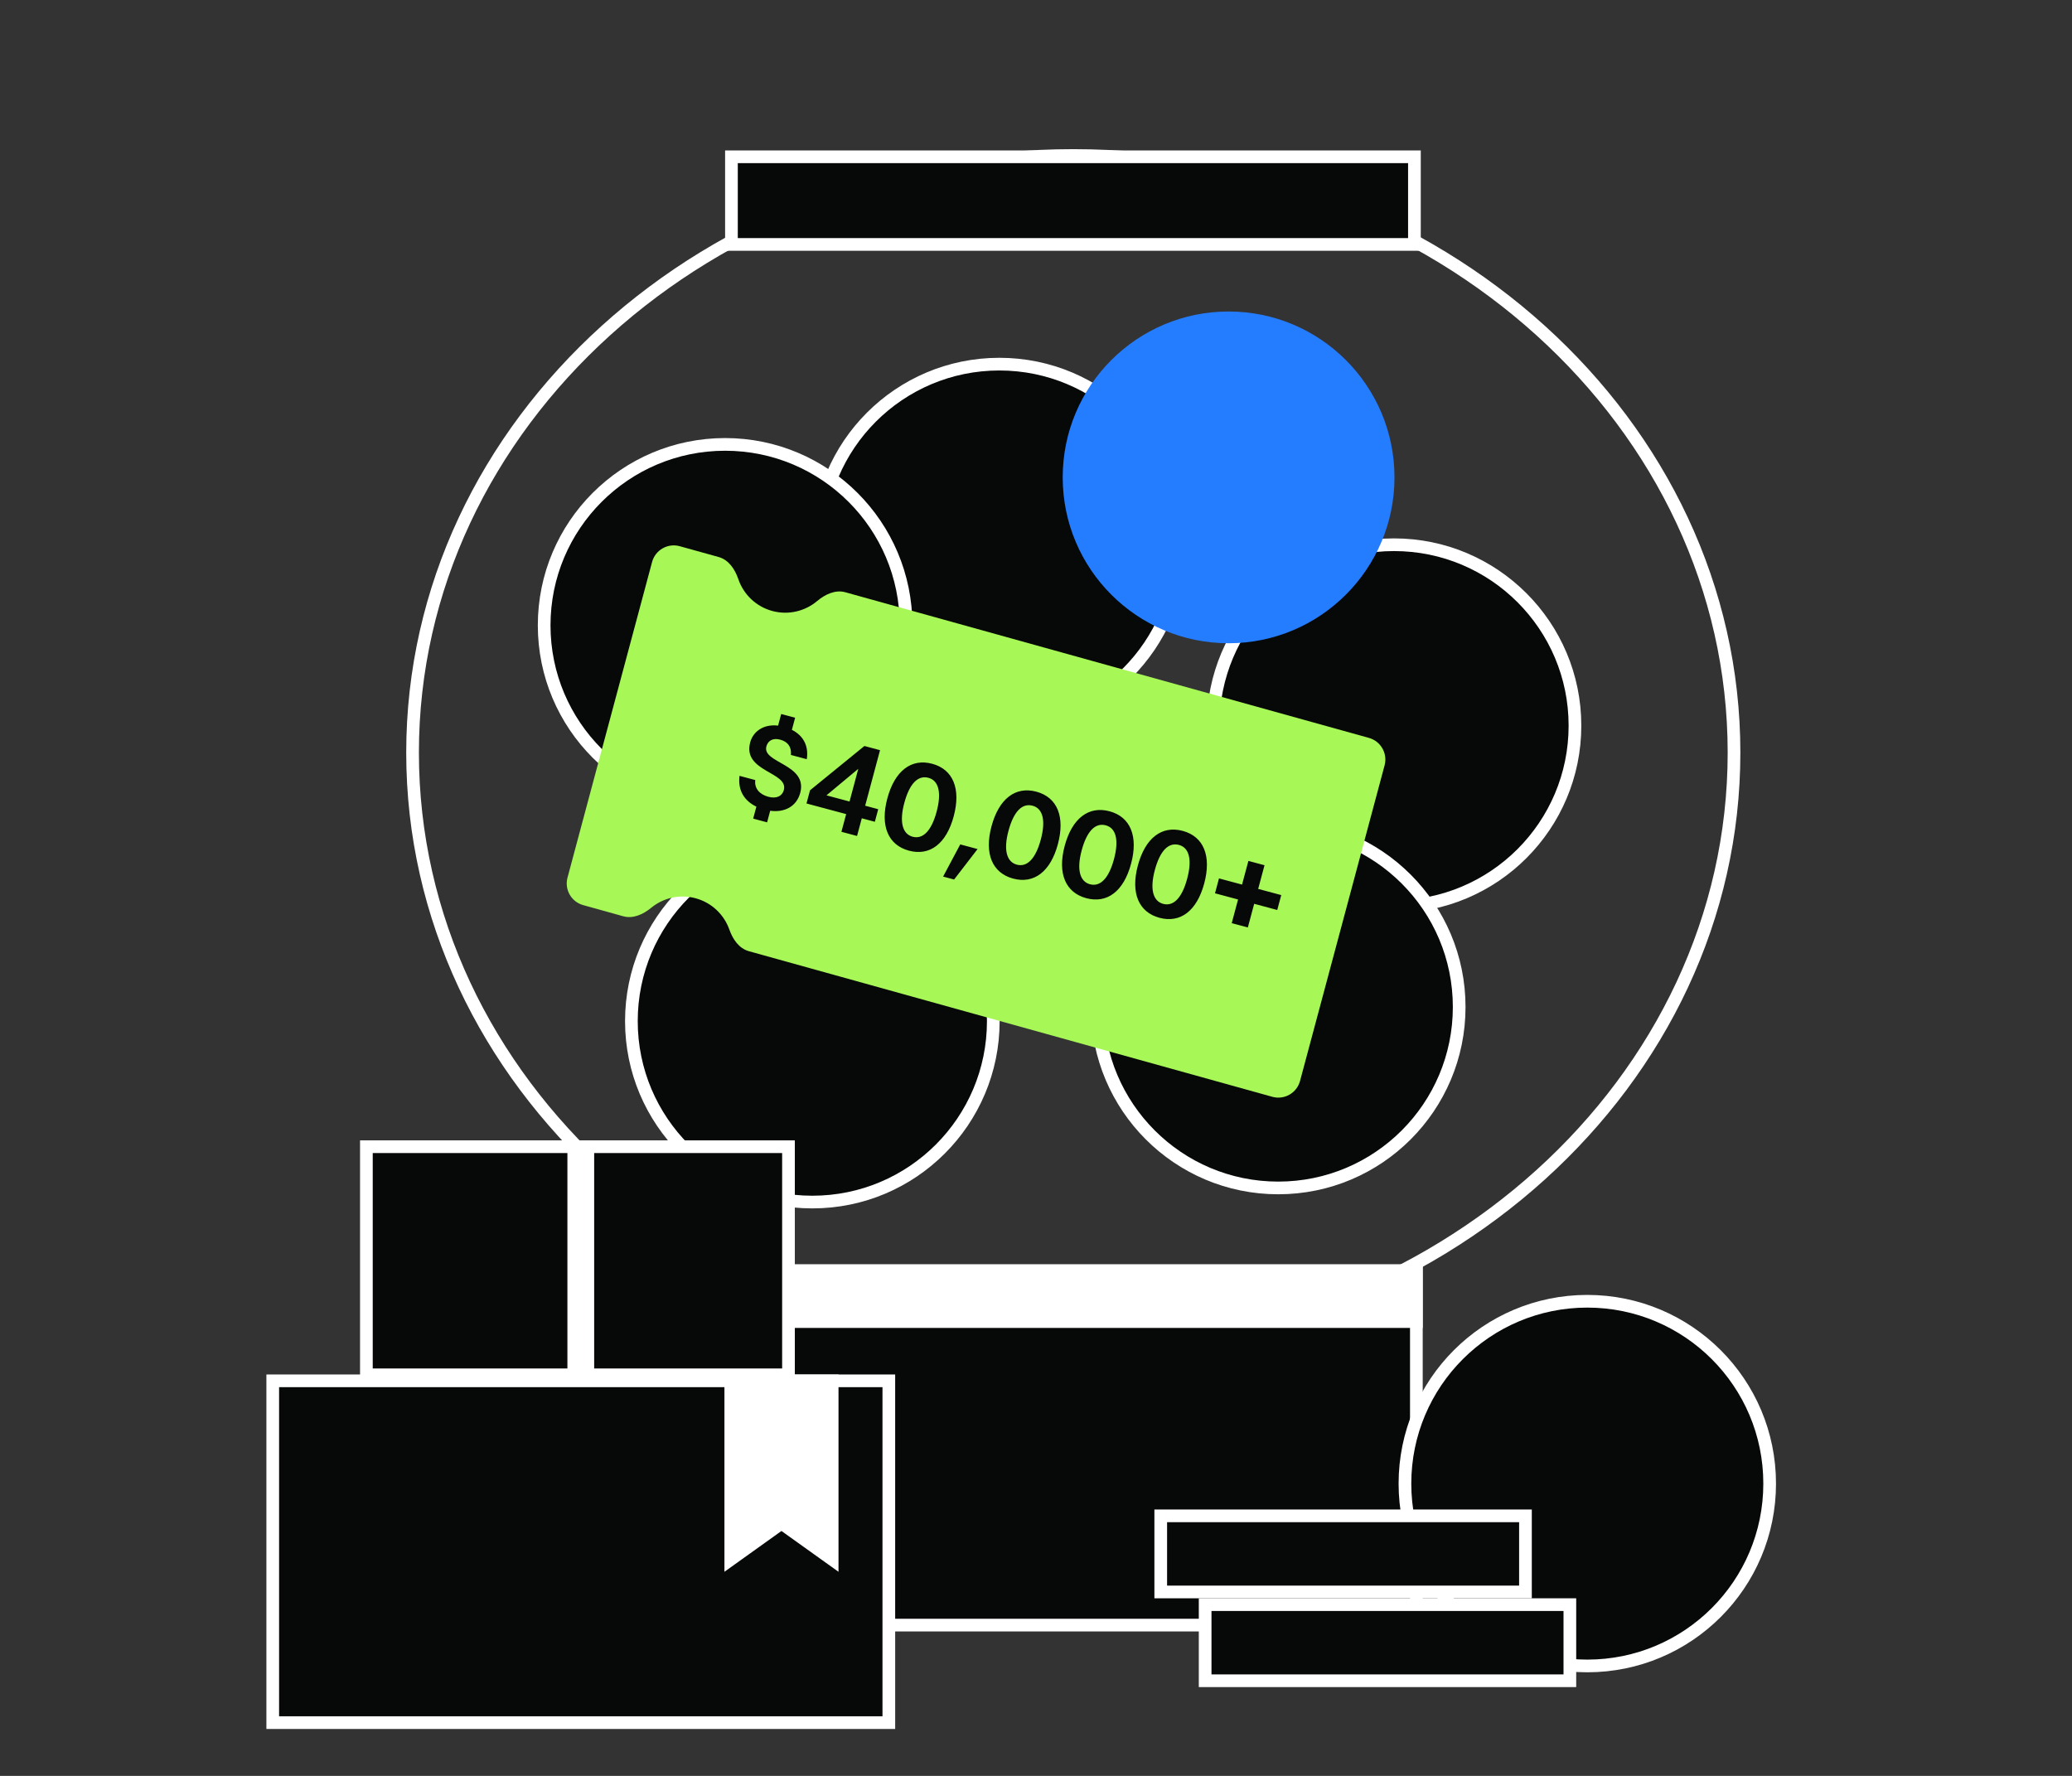 <svg width="280" height="240" viewBox="0 0 280 240" fill="none" xmlns="http://www.w3.org/2000/svg">
<rect x="0" y="0" width="280" height="240" fill="#333333" stroke="none"/>
<g clip-path="url(#clip0_842_4046)">
<path d="M145.04 21.015C194.435 21.015 234.327 57.225 234.327 101.717C234.327 146.209 194.435 182.42 145.04 182.42C95.645 182.42 55.752 146.209 55.752 101.717C55.752 57.225 95.645 21.015 145.04 21.015Z" stroke="white" stroke-width="1.714"/>
<circle cx="188.38" cy="98.07" r="24.453" fill="#070808" stroke="white" stroke-width="1.714"/>
<circle cx="172.734" cy="136.09" r="24.453" fill="#070808" stroke="white" stroke-width="1.714"/>
<circle cx="109.776" cy="137.998" r="24.453" fill="#070808" stroke="white" stroke-width="1.714"/>
<circle cx="135.049" cy="73.664" r="24.453" fill="#070808" stroke="white" stroke-width="1.714"/>
<ellipse cx="22.417" cy="22.417" rx="22.417" ry="22.417" transform="matrix(-1 8.74228e-08 8.74228e-08 1 188.443 42.097)" fill="#247CFF"/>
<circle cx="97.988" cy="84.511" r="24.453" fill="#070808" stroke="white" stroke-width="1.714"/>
<path d="M97.127 75.281C98.472 75.655 99.32 76.934 99.77 78.256C100.466 80.301 102.136 81.972 104.379 82.574C106.578 83.163 108.815 82.585 110.433 81.221C111.501 80.322 112.888 79.665 114.233 80.039L184.989 99.722C186.594 100.168 187.54 101.825 187.108 103.434L175.681 146.087C175.243 147.717 173.561 148.678 171.934 148.226L101.191 128.547C99.866 128.179 99.022 126.93 98.563 125.633C97.853 123.622 96.195 121.983 93.978 121.389C91.806 120.807 89.599 121.364 87.986 122.692C86.924 123.566 85.556 124.199 84.231 123.83L78.809 122.322C77.204 121.875 76.258 120.219 76.689 118.61L88.117 75.958C88.554 74.327 90.237 73.365 91.864 73.817L97.127 75.281Z" fill="#A7F757"/>
<path d="M102.214 109.014C100.571 108.22 99.691 106.818 99.936 104.851L102.063 105.421C101.924 106.533 102.623 107.356 103.827 107.679C104.965 107.984 105.713 107.565 105.925 106.774C106.588 104.3 100.305 104.331 101.379 100.323C101.763 98.888 103.143 97.826 105.148 98.063L105.568 96.496L107.448 97L107.011 98.633C108.444 99.353 109.325 100.685 109.023 102.601L106.879 102.027C106.985 100.906 106.441 100.23 105.419 99.956C104.446 99.695 103.772 100.098 103.564 100.874C102.959 103.133 109.186 103.246 108.139 107.155C107.644 109.002 106.006 109.836 104.081 109.567L103.661 111.134L101.781 110.63L102.214 109.014ZM118.923 101.383L116.913 108.887L118.677 109.36L118.222 111.059L116.458 110.586L115.817 112.977L113.706 112.412L114.347 110.02L108.986 108.584L109.464 106.803L116.812 100.817L118.923 101.383ZM111.685 107.486L114.802 108.321L115.986 103.901L111.685 107.486ZM122.826 114.961C120.039 114.215 118.91 111.632 119.909 107.905C120.912 104.161 123.152 102.463 125.973 103.219C128.809 103.979 129.871 106.614 128.881 110.309C127.887 114.019 125.663 115.722 122.826 114.961ZM123.33 113.081C124.732 113.457 125.883 112.263 126.572 109.69C127.257 107.134 126.866 105.491 125.464 105.115C124.03 104.731 122.895 105.929 122.201 108.519C121.525 111.042 121.928 112.706 123.33 113.081ZM129.763 114.116L132.105 114.743L128.934 118.861L127.449 118.463L129.763 114.116ZM136.903 118.733C134.116 117.986 132.987 115.404 133.986 111.676C134.989 107.933 137.229 106.235 140.049 106.991C142.886 107.751 143.948 110.386 142.958 114.08C141.963 117.791 139.74 119.493 136.903 118.733ZM137.407 116.853C138.809 117.229 139.959 116.035 140.649 113.462C141.334 110.905 140.943 109.263 139.541 108.887C138.106 108.503 136.972 109.701 136.278 112.291C135.602 114.814 136.005 116.478 137.407 116.853ZM146.792 121.383C144.005 120.636 142.876 118.054 143.875 114.326C144.878 110.582 147.118 108.885 149.939 109.64C152.775 110.4 153.837 113.036 152.847 116.73C151.853 120.441 149.629 122.143 146.792 121.383ZM147.296 119.503C148.698 119.879 149.848 118.684 150.538 116.112C151.223 113.555 150.832 111.913 149.43 111.537C147.995 111.153 146.861 112.351 146.167 114.94C145.491 117.464 145.894 119.127 147.296 119.503ZM156.681 124.033C153.894 123.286 152.765 120.703 153.764 116.976C154.767 113.232 157.007 111.534 159.828 112.29C162.664 113.05 163.726 115.686 162.736 119.38C161.742 123.091 159.518 124.793 156.681 124.033ZM157.185 122.153C158.587 122.528 159.738 121.334 160.427 118.761C161.112 116.205 160.721 114.562 159.319 114.187C157.885 113.802 156.75 115.001 156.056 117.59C155.38 120.114 155.783 121.777 157.185 122.153ZM164.729 118.712L167.846 119.547L168.703 116.348L170.88 116.931L170.023 120.131L173.14 120.966L172.601 122.978L169.484 122.143L168.626 125.342L166.449 124.759L167.307 121.559L164.19 120.724L164.729 118.712Z" fill="#070808"/>
<rect x="98.844" y="21.189" width="92.294" height="11.845" fill="#070808" stroke="white" stroke-width="1.714"/>
<rect x="98.678" y="171.734" width="92.723" height="47.889" fill="#070808" stroke="white" stroke-width="1.714"/>
<rect x="97.821" y="170.876" width="94.438" height="8.585" fill="white"/>
<rect x="36.857" y="186.609" width="83.255" height="46.194" fill="#070808" stroke="white" stroke-width="1.714"/>
<rect x="49.512" y="154.971" width="57.041" height="30.827" fill="#070808" stroke="white" stroke-width="1.714"/>
<path d="M112.454 186.609V210.75L106.103 206.207L105.604 205.849L105.104 206.207L98.754 210.75V186.609H112.454Z" fill="white" stroke="white" stroke-width="1.714"/>
<path d="M79.436 154.971V185.798H77.534V154.971H79.436Z" fill="white" stroke="white" stroke-width="1.714"/>
<circle cx="214.5" cy="200.5" r="24.643" fill="#070808" stroke="white" stroke-width="1.714"/>
<rect x="162.857" y="216.857" width="49.286" height="10.286" fill="#070808" stroke="white" stroke-width="1.714"/>
<rect x="156.857" y="204.857" width="49.286" height="10.286" fill="#070808" stroke="white" stroke-width="1.714"/>
</g>
<defs>
<clipPath id="clip0_842_4046">
<rect width="280" height="240" fill="white"/>
</clipPath>
</defs>
</svg>
